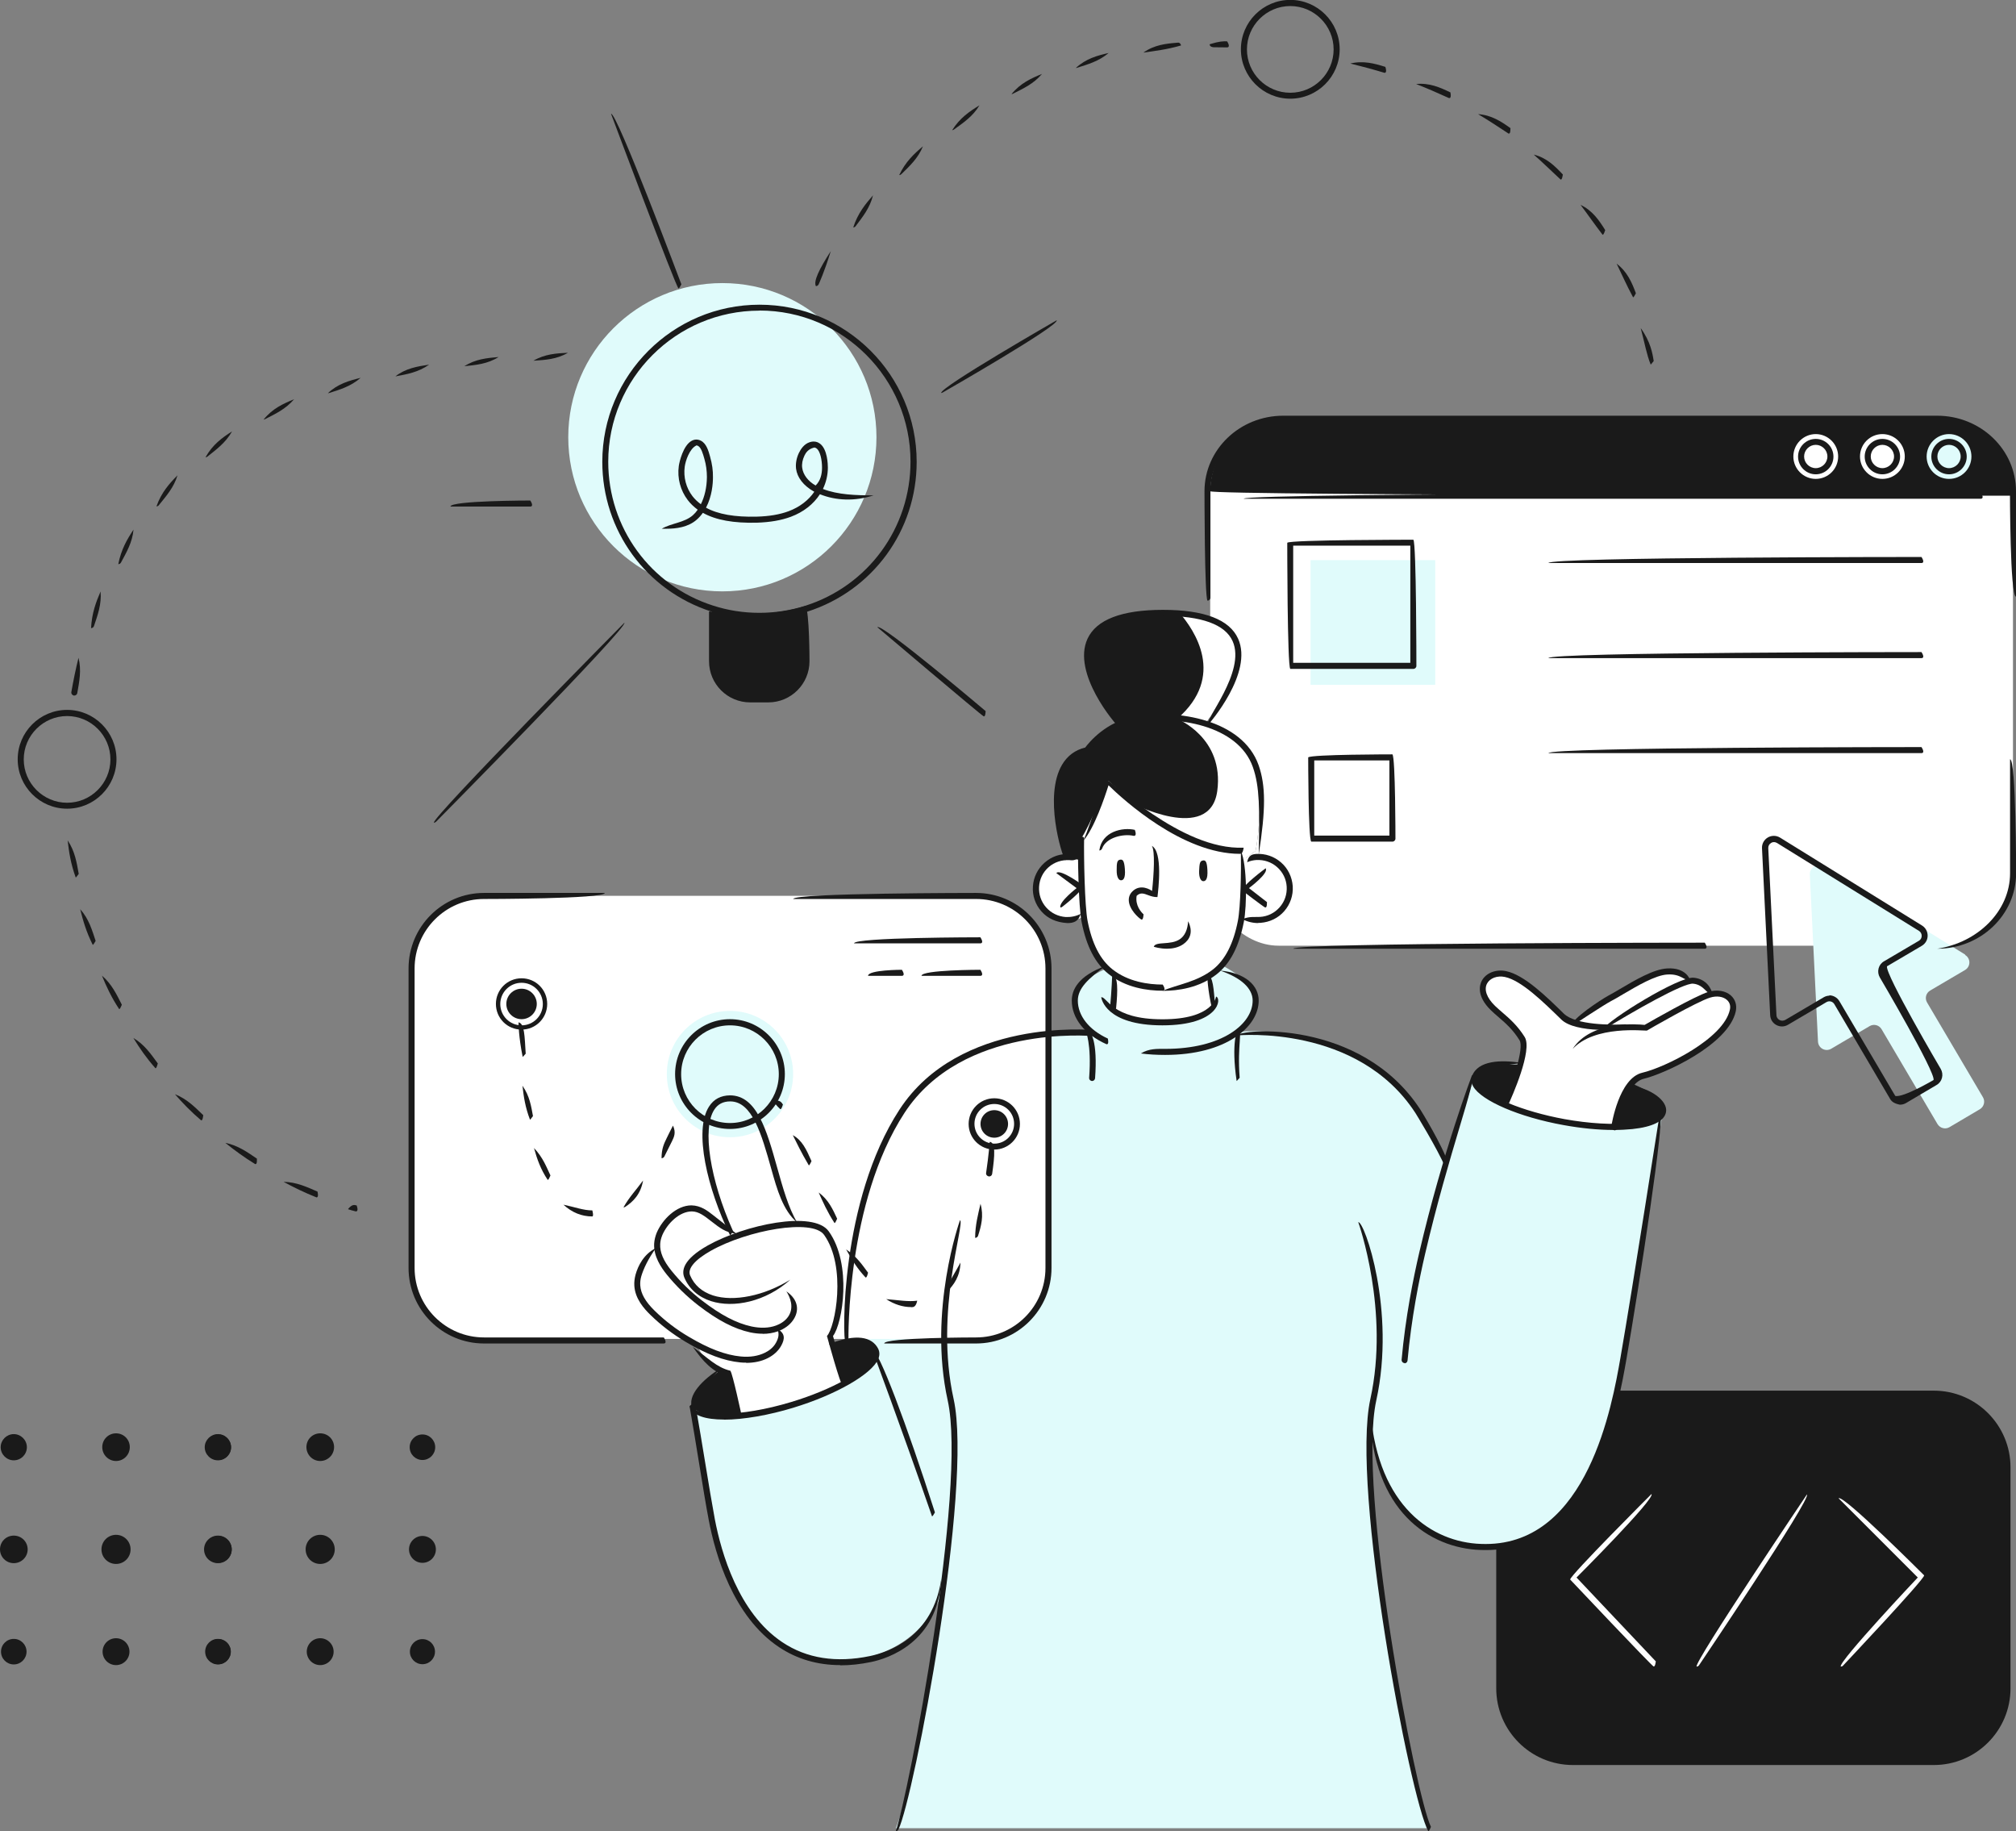 <?xml version="1.0" encoding="UTF-8"?> <svg xmlns="http://www.w3.org/2000/svg" id="uuid-4161d8b2-62f1-4948-a2c1-50add0f8c4c3" viewBox="0 0 180.01 163.47"><rect x="0" y="0" width="180.01" height="163.47" fill="#808080" stroke="none"/><defs><style>.uuid-9ed88c61-2225-4219-84a8-655c785562c5{fill:#fff;}.uuid-f77e473e-05a3-48ca-9de3-cdc19cfb7e68{fill:#1a1a1a;}.uuid-15c680d6-24e6-447e-bbd5-31f3b606a134{fill:#e0fbfb;}</style></defs><g id="uuid-27be9ed5-df12-4dd2-a768-adb58182476a"><rect class="uuid-9ed88c61-2225-4219-84a8-655c785562c5" x="108.06" y="37.38" width="71.68" height="47.04" rx="6.11" ry="6.11"></rect><path class="uuid-f77e473e-05a3-48ca-9de3-cdc19cfb7e68" d="M173.27,37.38h-58.74c-3.56,0-6.47,2.91-6.47,6.47,0,.4,71.68.4,71.68.4,0-3.96-2.91-6.87-6.47-6.87Z"></path><path class="uuid-f77e473e-05a3-48ca-9de3-cdc19cfb7e68" d="M140.45,124.14h32.22c3.78,0,6.85,3.07,6.85,6.85v19.72c0,3.78-3.07,6.85-6.85,6.85h-32.22c-3.78,0-6.85-3.07-6.85-6.85v-19.72c0-3.78,3.07-6.85,6.85-6.85Z"></path><path class="uuid-15c680d6-24e6-447e-bbd5-31f3b606a134" d="M131.55,96.46l-2.46,7.51s-2.28-7.61-8.69-10.08c-6.42-2.47-9.94-1.74-9.94-1.74,0,0,1.9-1.31,1.66-2.98-.25-1.67-3.01-2.99-3.01-2.99l-10.51.38s-2.46.92-2.62,2.76c-.15,1.84,1.31,2.84,1.31,2.84,0,0-5.64-.29-8.91,1.21-3.27,1.49-7.81,3.29-10.23,10.61-2.42,7.31-2.66,15.62-2.66,15.62l-11.01,2.8s-3.12,1.89-2.64,3.08l2.25,12.45s2.4,10.42,10.12,10.41c7.72,0,9.71-5.7,9.71-5.7,0,0-2.2,16.33-3.93,20.56h47.55s-3.51-13.47-4.58-24.32c0,0-1.07-8.39-.56-11.71,0,0,1.01,9.02,7.42,10.53,6.41,1.51,10.31-2.1,12.56-7.41s3.58-15.01,4.04-17.92c.46-2.9,2.08-13.35,2.08-13.35,0,0,.32-2.2-7.55-3.33-7.87-1.12-8.76-.94-9.39.76Z"></path><path class="uuid-9ed88c61-2225-4219-84a8-655c785562c5" d="M42.86,79.97h44.64c3.37,0,6.11,2.74,6.11,6.11v27.33c0,3.37-2.74,6.11-6.11,6.11h-44.64c-3.37,0-6.11-2.74-6.11-6.11v-27.33c0-3.37,2.74-6.11,6.11-6.11Z"></path><path class="uuid-15c680d6-24e6-447e-bbd5-31f3b606a134" d="M78.26,39.03c0,7.6-6.16,13.76-13.76,13.76s-13.76-6.16-13.76-13.76,6.16-13.76,13.76-13.76,13.76,6.16,13.76,13.76Z"></path><path class="uuid-f77e473e-05a3-48ca-9de3-cdc19cfb7e68" d="M95.06,76.32s-2.12-8.17,1.81-9.3c0,0,1.58-1.71,3.06-2.36,0,0-3.68-4.51-2.77-6.97.91-2.46,3.5-3.07,6.63-3.11,3.13-.03,6.58.92,6.78,3.34.2,2.42-2.94,6.67-2.94,6.67,0,0,4.59,1.18,4.8,5s-.32,6.36-.32,6.36l-1.06.78-15.23.92-.76-1.34Z"></path><path class="uuid-9ed88c61-2225-4219-84a8-655c785562c5" d="M110.86,81.82s4.21,1.29,4.29-2.68c0,0-.29-3.35-3.9-2.41l-.19-.79s-3.01.53-6.57-1.97c-3.56-2.5-5.53-4.27-5.53-4.27,0,0-1.72,4.15-2.43,5.16v1.94s-3.42-1.06-4.04,2.34c0,0,0,2.71,2.18,2.92,2.17.21,2.07-.4,2.07-.4,0,0,.5,4.18,2.84,5.39l-.23,3.07s1.65,1.51,4.78,1.14c3.13-.37,4.1-1.21,4.1-1.21l-.18-3s2.27-1.49,2.81-5.23Z"></path><path class="uuid-9ed88c61-2225-4219-84a8-655c785562c5" d="M134.43,98.52s1.8-4.07,1.61-4.99c-.19-.92-1.99-2.95-2.87-3.7-.89-.75-.9-2.25,0-2.75s2.31,0,3.67,1.19c1.36,1.18,3.05,3.01,3.66,2.98,0,0,4.68-3.53,6.67-4.04,1.99-.51,2.93-.62,3.43.2,0,0,1.66.09,2.04,1.26,0,0,1.41-.29,1.92.57.51.86-.19,2.52-1.84,3.67-1.65,1.15-4.17,2.62-6.01,3.1-1.84.48-2.57,4.6-2.57,4.6,0,0-6.17-.2-9.71-2.1Z"></path><path class="uuid-9ed88c61-2225-4219-84a8-655c785562c5" d="M75.29,123.56l-1.19-4.37s1.79-2.19.75-6.51c-1.04-4.32-3.91-3.42-3.91-3.42,0,0-1.76-4.29-2.27-6.56-.51-2.27-1.96-5.02-3.86-4.65-1.9.37-2.17,3.41-1.6,5.78s1.82,5.83,1.82,5.83c0,0-2.15-1.86-2.96-1.8-.81.06-2.46.73-2.9,1.75-.44,1.02-.59,2.04-.59,2.04,0,0-1.61.87-1.66,2.49-.05,1.62,1.08,3.34,5.35,5.94,0,0,.68,2.17,3.03,2.47l.63,3.83s2.79-.26,4.99-1.04c2.21-.79,4.34-1.78,4.34-1.78Z"></path><path class="uuid-15c680d6-24e6-447e-bbd5-31f3b606a134" d="M175.48,85.22l-12.68-7.85c-.54-.33-1.23.07-1.2.71l.73,14.9c.03.59.67.94,1.18.64l3.43-2.02c.37-.22.85-.1,1.07.28l4.99,8.46c.22.37.7.5,1.07.28l2.71-1.6c.37-.22.5-.7.28-1.07l-4.99-8.46c-.22-.37-.1-.85.28-1.07l3.11-1.83c.51-.3.52-1.03.01-1.34Z"></path><path class="uuid-f77e473e-05a3-48ca-9de3-cdc19cfb7e68" d="M63.58,54.33v5.41s.48,2.69,4,2.69,4.28-2.41,4.28-2.41l.17-5.69s-3.45,1.6-8.45,0Z"></path><circle class="uuid-15c680d6-24e6-447e-bbd5-31f3b606a134" cx="65.18" cy="95.88" r="5.64"></circle><path class="uuid-15c680d6-24e6-447e-bbd5-31f3b606a134" d="M176.03,40.75c0,1.11-.89,2-2,2s-2-.9-2-2,.9-2,2-2,2,.9,2,2Z"></path><path class="uuid-9ed88c61-2225-4219-84a8-655c785562c5" d="M170.08,40.75c0,1.11-.9,2-2,2s-2-.9-2-2,.89-2,2-2,2,.9,2,2Z"></path><path class="uuid-9ed88c61-2225-4219-84a8-655c785562c5" d="M164.13,40.75c0,1.11-.9,2-2,2s-2-.9-2-2,.9-2,2-2,2,.9,2,2Z"></path><path class="uuid-f77e473e-05a3-48ca-9de3-cdc19cfb7e68" d="M64.21,122.39l.97.22.93,3.84s-4.06.12-4.28-.98c-.23-1.1,2.38-3.08,2.38-3.08Z"></path><path class="uuid-f77e473e-05a3-48ca-9de3-cdc19cfb7e68" d="M74.34,119.9l.95,3.66s3.62-1.88,2.78-3.28c-.84-1.4-3.73-.38-3.73-.38Z"></path><path class="uuid-f77e473e-05a3-48ca-9de3-cdc19cfb7e68" d="M135.54,95.05s-.54,3.1-1.11,3.47c-.56.37-3.18-1.19-2.73-2.46.44-1.26,3.84-1.01,3.84-1.01Z"></path><path class="uuid-f77e473e-05a3-48ca-9de3-cdc19cfb7e68" d="M145.51,96.65s-1.35,2.78-1.23,3.91c0,0,3.97.02,4.21-1.53.19-1.23-2.98-2.38-2.98-2.38Z"></path><path class="uuid-f77e473e-05a3-48ca-9de3-cdc19cfb7e68" d="M48.86,89.62c0,1.26-1.02,2.29-2.29,2.29s-2.29-1.02-2.29-2.29,1.02-2.29,2.29-2.29,2.29,1.02,2.29,2.29Z"></path><circle class="uuid-f77e473e-05a3-48ca-9de3-cdc19cfb7e68" cx="88.78" cy="100.33" r="2.29"></circle><rect class="uuid-15c680d6-24e6-447e-bbd5-31f3b606a134" x="117.02" y="50" width="11.13" height="11.13"></rect><path class="uuid-9ed88c61-2225-4219-84a8-655c785562c5" d="M112.12,75.95s.53-2.54.32-6.36c-.21-3.83-4.8-5-4.8-5,0,0,3.14-4.25,2.94-6.67-.17-2.04-2.66-3.04-5.32-3.28,1.41,1.61,4.23,5.73-.15,9.53,0,0,4.22,1.67,3.58,6.44-.65,4.77-7.77,1.02-7.77,1.02,0,0,2.49,3.27,4.17,5.47l5.97-.36,1.06-.78Z"></path><path class="uuid-9ed88c61-2225-4219-84a8-655c785562c5" d="M147.66,148.77c-.2-.08-7.46-7.77-7.46-7.77,0-.38,7.26-7.63,7.26-7.63.38.38-6.69,7.45-6.69,7.45l7.08,7.49c-.06.43-.13.45-.2.45Z"></path><path class="uuid-f77e473e-05a3-48ca-9de3-cdc19cfb7e68" d="M134.38,98.9c.59-2.19,1.75-5.33,1.3-6.04-.59-.95-1.24-1.52-1.87-2.06-.24-.21-.48-.41-.69-.62-1.31-1.28-1-2.27-.81-2.63.37-.7,1.27-1.05,2.17-.86,1.63.34,3.59,2.26,5.16,3.8,1.05,1.02,4.29,1.02,5.46.95.15-.02.28.1.29.25-.43.3-4.72.56-5.98-.68-1.59-1.55-3.56-3.49-5.04-3.8-.67-.14-1.33.1-1.59.59-.29.54-.03,1.27.71,1.99.21.2.44.4.67.6.63.54,1.34,1.16,1.98,2.18.73,1.17-1.14,5.35-1.52,6.17-.05.1-.14.16-.25.16Z"></path><path class="uuid-f77e473e-05a3-48ca-9de3-cdc19cfb7e68" d="M144.14,100.89c-.19-.03-.29-.16-.27-.31.03-.18.68-4.33,2.77-4.82,2.02-.47,7.26-3.03,7.82-5.62.08-.35-.01-.65-.25-.87-.34-.31-.91-.4-1.5-.22-1.2.36-5.62,2.92-5.66,2.95-.22.03-4.65-.5-6.63,1.64,1.63-2.55,5.74-2.22,6.43-2.15.62-.36,4.52-2.59,5.7-2.95.77-.23,1.54-.1,2.02.34.38.35.53.85.42,1.39-.65,3.02-6.46,5.62-8.22,6.03-1.44.34-2.19,3.28-2.36,4.38-.02.13-.13.23-.27.23Z"></path><path class="uuid-f77e473e-05a3-48ca-9de3-cdc19cfb7e68" d="M143.02,91.97c.58-.94,6.95-4.86,8.23-4.69,1.14.12,1.58,1.01,1.65,1.46-.54.04-.71-.82-1.71-.93-.85-.1-5.37,2.48-8.03,4.12-.04.03-.09.04-.14.04Z"></path><path class="uuid-f77e473e-05a3-48ca-9de3-cdc19cfb7e68" d="M140.36,91.53c-.04-.57,2.6-2.3,3.23-2.64.3-.16.66-.37,1.05-.6,1.34-.79,3.01-1.78,4.23-1.84,1.68-.1,2.02.98,2.04,1.03-.53.11-.77-.56-2.01-.49-1.09.05-2.76,1.05-3.99,1.77-.4.24-.76.45-1.07.61-.61.32-3.31,2.1-3.34,2.12-.05.03-.1.04-.15.04Z"></path><path class="uuid-f77e473e-05a3-48ca-9de3-cdc19cfb7e68" d="M100.02,76.74c.22-.03.36.06.42.83.07.87-.16,1.02-.35,1.01-.19,0-.39-.27-.38-.89,0-.62.02-.91.31-.95Z"></path><path class="uuid-f77e473e-05a3-48ca-9de3-cdc19cfb7e68" d="M107.41,76.81c.22-.03.36.07.4.85.05.87-.18,1.01-.38,1-.19-.01-.38-.29-.36-.9.03-.62.05-.91.33-.94Z"></path><path class="uuid-f77e473e-05a3-48ca-9de3-cdc19cfb7e68" d="M95.3,82.4c-1.02-.06-1.77-.43-2.31-1.04s-.82-1.41-.76-2.23c.05-.82.42-1.57,1.04-2.12.62-.54,1.39-.83,2.23-.76.33.02.65.09.95.21-.45.4-.71.34-.98.32-.67-.03-1.33.18-1.84.63-.51.45-.81,1.07-.85,1.75-.04.68.18,1.33.63,1.84.45.51,1.07.81,1.75.86.46.02.92-.07,1.33-.28-.19.71-.68.82-1.17.82Z"></path><path class="uuid-f77e473e-05a3-48ca-9de3-cdc19cfb7e68" d="M94.68,81.01c-.16-.48,1.45-1.73,1.45-1.73l-1.81-1.34c.32-.43,2.42,1.12,2.42,1.12,0,.43-1.89,1.89-1.89,1.89-.05.04-.11.06-.16.06Z"></path><path class="uuid-f77e473e-05a3-48ca-9de3-cdc19cfb7e68" d="M112.35,82.4c-.49,0-.98-.12-1.42-.35.65-.27,1.11-.17,1.58-.2.68-.04,1.3-.35,1.75-.86.45-.51.67-1.16.63-1.84-.04-.68-.35-1.3-.86-1.75-.51-.45-1.16-.66-1.84-.63-.29.02-.57.08-.83.2.11-.63.45-.71.8-.74.82-.05,1.61.22,2.23.76.62.54.98,1.3,1.04,2.12.05.82-.22,1.61-.76,2.23-.54.62-1.3.98-2.12,1.04-.06,0-.13,0-.19,0Z"></path><path class="uuid-f77e473e-05a3-48ca-9de3-cdc19cfb7e68" d="M112.97,81.01c-.16-.06-2.06-1.52-2.06-1.52,0-.43,2.1-1.98,2.1-1.98.32.43-1.49,1.77-1.49,1.77l1.61,1.25c0,.45-.08.48-.16.48Z"></path><path class="uuid-f77e473e-05a3-48ca-9de3-cdc19cfb7e68" d="M132.66,138.37c-.29,0-.58-.01-.88-.03-4.63-.36-9.55-3.96-9.45-12.98.45,8.65,5.11,12.1,9.5,12.44.28.02.55.03.82.03,9.14,0,11.31-12.45,12.04-16.62,1.09-6.26,3.52-21.89,3.55-22.05.51.24-1.92,15.87-3.01,22.14-.75,4.29-2.97,17.07-12.55,17.07Z"></path><path class="uuid-f77e473e-05a3-48ca-9de3-cdc19cfb7e68" d="M125.42,121.68c-.17-.01-.28-.15-.27-.29.34-3.8,1.05-7.31,1.58-9.59,2.1-9,4.69-15.77,4.71-15.83.48.26-2.1,6.99-4.19,15.96-.53,2.26-1.23,5.75-1.57,9.52-.01.14-.13.25-.27.25Z"></path><path class="uuid-f77e473e-05a3-48ca-9de3-cdc19cfb7e68" d="M103.82,88.44c-1.35,0-3.29-.26-4.83-1.49-1.19-.94-1.98-2.46-2.41-4.64-.29-1.44-.35-5.98-.32-7.46.42-.26.54-.14.54,0-.03,1.59.05,6.01.31,7.35.4,2.05,1.13,3.46,2.21,4.32,1.42,1.13,3.23,1.37,4.5,1.37.27.42.15.54,0,.54Z"></path><path class="uuid-f77e473e-05a3-48ca-9de3-cdc19cfb7e68" d="M103.82,88.44c1.27-.54,3.07-.78,4.5-1.91,1.08-.86,1.81-2.28,2.21-4.32.25-1.28.3-4.45.27-6.26.56,1.26.55,4.89.26,6.37-.43,2.18-1.22,3.7-2.41,4.64-1.55,1.23-3.48,1.49-4.83,1.49Z"></path><path class="uuid-f77e473e-05a3-48ca-9de3-cdc19cfb7e68" d="M110.71,76.22c-5.12,0-10.39-4.81-11.73-6.12-.34,1.08-1.28,3.85-2.24,4.94.7-1.6,1.85-5.49,1.86-5.53.51-.05,6.81,6.41,12.45,6.16-.09.54-.22.55-.34.55Z"></path><path class="uuid-f77e473e-05a3-48ca-9de3-cdc19cfb7e68" d="M99.39,90.22c-.17-.02-.28-.15-.27-.3.14-1.5.19-2.87.19-2.88.54.03.5,1.41.35,2.93-.01.14-.13.24-.27.24Z"></path><path class="uuid-f77e473e-05a3-48ca-9de3-cdc19cfb7e68" d="M108.23,90.09c-.4-1.71-.44-3.01-.44-3.03.54,0,.58,1.28.71,2.73-.25.29-.26.29-.27.29Z"></path><path class="uuid-f77e473e-05a3-48ca-9de3-cdc19cfb7e68" d="M95.12,76.78c-.33-.42-1.93-5.73-.29-8.51.47-.8,1.17-1.32,2.07-1.54.33-.44,1.85-2.33,4.46-2.78,3.71-.66,9.58.27,11.02,4.35.64,1.83.65,3.92.01,7.99.09-4.05.09-6.08-.52-7.81-1.33-3.79-6.89-4.62-10.42-4-2.67.47-4.15,2.62-4.17,2.64-.98.29-1.57.71-1.99,1.42-1.52,2.58.07,7.83.08,7.89-.2.34-.23.35-.26.35Z"></path><path class="uuid-f77e473e-05a3-48ca-9de3-cdc19cfb7e68" d="M79.98,163.47c1.12-3.15,6.38-30.59,4.64-38.46-1.77-8.02,1.07-16.01,1.1-16.09.48.26-2.31,8.11-.57,15.97,1.75,7.94-3.56,35.64-4.93,38.43-.05.09-.14.15-.24.15Z"></path><path class="uuid-f77e473e-05a3-48ca-9de3-cdc19cfb7e68" d="M127.53,163.47c-1.61-2.93-6.92-30.63-5.17-38.58,1.73-7.87-1.05-15.71-1.08-15.79.54-.1,3.37,7.88,1.61,15.91-1.73,7.87,3.52,35.31,4.88,38.07-.16.38-.2.39-.24.39Z"></path><path class="uuid-f77e473e-05a3-48ca-9de3-cdc19cfb7e68" d="M144.09,100.87c-1.37,0-2.91-.15-4.5-.44-3.93-.71-7.31-2.16-8.05-3.45-.22-.39-.18-.7-.11-.9.53-1.46,2.65-1.46,4.33-1.22-1.29.35-3.39.23-3.82,1.4-.05.13-.02.28.07.45.65,1.14,3.96,2.51,7.68,3.19,2.22.4,4.35.52,6,.35,1.5-.16,2.45-.57,2.54-1.08.09-.48-.79-1.41-2.63-2.25,1.76.21,3.34,1.33,3.16,2.35-.14.8-1.19,1.33-3.01,1.52-.51.05-1.06.08-1.65.08Z"></path><path class="uuid-f77e473e-05a3-48ca-9de3-cdc19cfb7e68" d="M75.03,148.64c-2.04,0-3.88-.54-5.48-1.61-4.09-2.73-5.68-8.26-6.26-11.31-.25-1.29-.54-3.09-.85-4.99-.27-1.68-.57-3.48-.87-5.21.37-.35.5-.24.53-.09.31,1.73.6,3.53.88,5.22.31,1.9.61,3.7.85,4.98.57,2.97,2.1,8.35,6.03,10.97,2.17,1.45,4.81,1.86,7.83,1.23,1.67-.35,5.63-1.72,6.36-6.91-.27,5.75-4.86,7.15-6.25,7.44-.96.2-1.88.3-2.76.3Z"></path><path class="uuid-f77e473e-05a3-48ca-9de3-cdc19cfb7e68" d="M83.22,135.36c-2.77-7.99-5.31-14.78-5.33-14.85.53-.12,3.08,6.68,5.59,14.5-.2.35-.23.35-.26.35Z"></path><path class="uuid-f77e473e-05a3-48ca-9de3-cdc19cfb7e68" d="M64.63,126.72c-1.62,0-2.8-.35-3.05-1.17.82.86,4.42,1.01,9.08-.4,3.62-1.09,6.74-2.83,7.26-4.04.08-.18.08-.33.02-.45-.53-1.06-2.24-.85-3.57-.5-.14.05-.29-.05-.33-.19,2.41-.93,3.82-.66,4.38.44.09.19.17.5,0,.91-.59,1.36-3.78,3.19-7.6,4.35-2.13.65-4.42,1.06-6.18,1.06Z"></path><path class="uuid-f77e473e-05a3-48ca-9de3-cdc19cfb7e68" d="M61.83,125.74c-.54-1.14.95-2.64,2.5-3.58-1.35,1.44-2.39,2.73-2.24,3.23-.21.34-.23.35-.26.35Z"></path><path class="uuid-f77e473e-05a3-48ca-9de3-cdc19cfb7e68" d="M98.16,75.91c.23-1.69,2.07-2.08,3.17-1.83.17.47.03.56-.12.53-.9-.2-2.44.14-2.8,1.13-.04.11-.14.18-.25.18Z"></path><path class="uuid-f77e473e-05a3-48ca-9de3-cdc19cfb7e68" d="M104.2,84.69c-.63,0-1.14-.16-1.18-.18.18-.51,1.49-.1,2.33-.67.44-.3.69-.84.74-1.6.48.97.15,1.64-.44,2.05-.45.31-.99.4-1.45.4Z"></path><path class="uuid-f77e473e-05a3-48ca-9de3-cdc19cfb7e68" d="M101.92,82.09c-.27-.15-1.11-.92-1.13-1.72-.01-.3.1-.57.31-.78.24-.25.53-.37.85-.37.35,0,.68.15.92.31.16-1.49.28-3.57-.02-4.02.99.53.58,3.9.5,4.57-.59.02-1.01-.32-1.39-.32-.17,0-.33.07-.47.21-.14.87.41,1.46.62,1.65-.03.44-.11.47-.18.47Z"></path><path class="uuid-f77e473e-05a3-48ca-9de3-cdc19cfb7e68" d="M98.03,68.67c-.22-.11-1.09-1.34-1.09-1.34.44-.31,1.31.91,1.31.91-.11.41-.17.43-.22.43Z"></path><path class="uuid-f77e473e-05a3-48ca-9de3-cdc19cfb7e68" d="M19.46,130.36c.65,0,1.17-.53,1.17-1.17s-.53-1.17-1.17-1.17-1.18.53-1.18,1.17.53,1.17,1.18,1.17Z"></path><path class="uuid-f77e473e-05a3-48ca-9de3-cdc19cfb7e68" d="M28.59,130.42c.68,0,1.24-.55,1.24-1.24s-.55-1.23-1.24-1.23-1.23.55-1.23,1.23.55,1.24,1.23,1.24Z"></path><path class="uuid-f77e473e-05a3-48ca-9de3-cdc19cfb7e68" d="M37.72,130.33c.63,0,1.14-.51,1.14-1.14s-.51-1.14-1.14-1.14-1.14.51-1.14,1.14.51,1.14,1.14,1.14Z"></path><path class="uuid-f77e473e-05a3-48ca-9de3-cdc19cfb7e68" d="M19.46,139.54c.68,0,1.23-.55,1.23-1.23s-.55-1.23-1.23-1.23-1.24.55-1.24,1.23.55,1.23,1.24,1.23Z"></path><path class="uuid-f77e473e-05a3-48ca-9de3-cdc19cfb7e68" d="M28.59,139.61c.72,0,1.3-.58,1.3-1.3s-.58-1.3-1.3-1.3-1.3.58-1.3,1.3.58,1.3,1.3,1.3Z"></path><path class="uuid-f77e473e-05a3-48ca-9de3-cdc19cfb7e68" d="M37.72,139.51c.67,0,1.2-.54,1.2-1.2s-.54-1.2-1.2-1.2-1.2.54-1.2,1.2.54,1.2,1.2,1.2Z"></path><path class="uuid-f77e473e-05a3-48ca-9de3-cdc19cfb7e68" d="M19.46,148.58c.63,0,1.14-.51,1.14-1.14s-.51-1.14-1.14-1.14-1.14.51-1.14,1.14.51,1.14,1.14,1.14Z"></path><path class="uuid-f77e473e-05a3-48ca-9de3-cdc19cfb7e68" d="M28.59,148.64c.67,0,1.2-.54,1.2-1.2s-.54-1.2-1.2-1.2-1.2.54-1.2,1.2.54,1.2,1.2,1.2Z"></path><path class="uuid-f77e473e-05a3-48ca-9de3-cdc19cfb7e68" d="M37.72,148.56c.62,0,1.12-.5,1.12-1.12s-.5-1.12-1.12-1.12-1.12.5-1.12,1.12.5,1.12,1.12,1.12Z"></path><path class="uuid-f77e473e-05a3-48ca-9de3-cdc19cfb7e68" d="M1.23,130.36c.65,0,1.17-.53,1.17-1.17s-.53-1.17-1.17-1.17-1.17.53-1.17,1.17.53,1.17,1.17,1.17Z"></path><path class="uuid-f77e473e-05a3-48ca-9de3-cdc19cfb7e68" d="M10.36,130.42c.68,0,1.23-.55,1.23-1.24s-.55-1.23-1.23-1.23-1.23.55-1.23,1.23.55,1.24,1.23,1.24Z"></path><path class="uuid-f77e473e-05a3-48ca-9de3-cdc19cfb7e68" d="M19.49,130.33c.63,0,1.14-.51,1.14-1.14s-.51-1.14-1.14-1.14-1.14.51-1.14,1.14.51,1.14,1.14,1.14Z"></path><path class="uuid-f77e473e-05a3-48ca-9de3-cdc19cfb7e68" d="M1.23,139.54c.68,0,1.24-.55,1.24-1.23s-.55-1.23-1.24-1.23-1.23.55-1.23,1.23.55,1.23,1.23,1.23Z"></path><path class="uuid-f77e473e-05a3-48ca-9de3-cdc19cfb7e68" d="M10.36,139.61c.72,0,1.3-.58,1.3-1.3s-.58-1.3-1.3-1.3-1.3.58-1.3,1.3.58,1.3,1.3,1.3Z"></path><circle class="uuid-f77e473e-05a3-48ca-9de3-cdc19cfb7e68" cx="19.49" cy="138.31" r="1.2"></circle><path class="uuid-f77e473e-05a3-48ca-9de3-cdc19cfb7e68" d="M1.23,148.58c.63,0,1.14-.51,1.14-1.14s-.51-1.14-1.14-1.14-1.14.51-1.14,1.14.51,1.14,1.14,1.14Z"></path><circle class="uuid-f77e473e-05a3-48ca-9de3-cdc19cfb7e68" cx="10.36" cy="147.44" r="1.2"></circle><path class="uuid-f77e473e-05a3-48ca-9de3-cdc19cfb7e68" d="M19.49,148.56c.62,0,1.12-.5,1.12-1.12s-.5-1.12-1.12-1.12-1.12.5-1.12,1.12.5,1.12,1.12,1.12Z"></path><path class="uuid-f77e473e-05a3-48ca-9de3-cdc19cfb7e68" d="M68.61,62.7h-1.63c-2.03,0-3.67-1.65-3.67-3.67v-4.45c3.01.35,5.95.36,8.61-.49.36.49.36,4.94.36,4.94,0,2.02-1.65,3.67-3.67,3.67ZM63.85,54.69v4.33c0,1.73,1.41,3.13,3.13,3.13h1.63c1.73,0,3.13-1.4,3.13-3.13v-4.33c-2.56.75-5.35.74-7.89,0Z"></path><path class="uuid-f77e473e-05a3-48ca-9de3-cdc19cfb7e68" d="M67.81,55.26c-1.47,0-2.92-.23-4.3-.67-5.82-1.87-9.73-7.24-9.73-13.36,0-7.74,6.3-14.03,14.04-14.03s14.03,6.29,14.03,14.03c0,6.13-3.92,11.5-9.76,13.37-1.38.44-2.81.67-4.27.67ZM67.81,27.73c-7.44,0-13.5,6.05-13.5,13.49,0,5.88,3.76,11.05,9.36,12.84,2.65.86,5.59.86,8.25.01,5.61-1.79,9.38-6.96,9.38-12.86,0-7.44-6.05-13.49-13.49-13.49Z"></path><path class="uuid-f77e473e-05a3-48ca-9de3-cdc19cfb7e68" d="M59.52,47.2c-.15,0-.3,0-.43,0,.84-.5,2-.53,2.77-1.2.16-.14.31-.31.44-.5-.34-.25-.64-.53-.89-.86-.65-.85-.95-1.95-.8-3.04.05-.37.39-1.84,1.15-2.25.26-.14.53-.15.8-.02.52.24.71.95.84,1.42.19.67.27,1.26.26,1.86,0,.55-.08,1.69-.62,2.71,1.07.59,2.58.85,4.53.8,1.12-.03,2.06-.19,2.86-.49.98-.37,1.77-.98,2.28-1.73-.99-.55-1.53-1.29-1.63-2.06-.05-.45.03-.93.25-1.4.17-.35.47-.81.98-.97.43-.13.72,0,.9.13.68.5.71,1.87.71,2.14,0,.68-.16,1.32-.44,1.91,1.34.52,2.96.57,4.52.57-1.64.54-3.35.48-4.79-.1-.57.88-1.46,1.59-2.59,2.01-.86.32-1.85.49-3.04.53-2.07.05-3.66-.23-4.82-.88-.16.22-.34.43-.55.61-.77.68-1.84.81-2.69.81ZM62.17,39.77c-.6.29-.96,1.36-1.03,1.89-.13.94.13,1.9.69,2.63.21.27.46.51.75.72.34-.67.53-1.51.54-2.42,0-.55-.07-1.09-.22-1.61-.13-.46-.29-1.04-.58-1.18-.05-.03-.11-.04-.16-.04ZM72.67,39.96c-.51.13-.72.46-.84.71-.18.38-.25.76-.2,1.1.08.6.52,1.19,1.2,1.57.43-.43.57-1,.57-1.6,0-.67-.16-1.47-.49-1.71-.05-.04-.12-.08-.23-.08Z"></path><path class="uuid-f77e473e-05a3-48ca-9de3-cdc19cfb7e68" d="M172.98,84.69c3.58-.54,6.5-3.32,6.5-6.74v-10.17c.54,0,.54,10.17.54,10.17,0,3.72-3.16,6.74-7.04,6.74Z"></path><path class="uuid-f77e473e-05a3-48ca-9de3-cdc19cfb7e68" d="M107.82,53.62c-.27-.27-.27-9.77-.27-9.77,0-3.72,3.15-6.74,7.03-6.74h58.39c3.88,0,7.04,3.02,7.04,6.74v9.41c-.54,0-.54-9.41-.54-9.41,0-3.42-2.91-6.2-6.5-6.2h-58.39c-3.58,0-6.5,2.78-6.5,6.2v9.5c0,.15-.12.27-.27.27Z"></path><path class="uuid-f77e473e-05a3-48ca-9de3-cdc19cfb7e68" d="M152.22,84.69h-36.74c0-.54,36.74-.54,36.74-.54.27.42.15.54,0,.54Z"></path><path class="uuid-f77e473e-05a3-48ca-9de3-cdc19cfb7e68" d="M87.15,119.93h-8.2c0-.54,8.2-.54,8.2-.54,3.42,0,6.2-2.78,6.2-6.2v-26.74c0-3.42-2.78-6.2-6.2-6.2h-16.32c0-.54,16.32-.54,16.32-.54,3.72,0,6.74,3.02,6.74,6.74v26.74c0,3.72-3.02,6.74-6.74,6.74Z"></path><path class="uuid-f77e473e-05a3-48ca-9de3-cdc19cfb7e68" d="M59.27,119.93h-16.05c-3.72,0-6.74-3.02-6.74-6.74v-26.74c0-3.72,3.02-6.74,6.74-6.74h10.78c0,.54-10.78.54-10.78.54-3.42,0-6.2,2.78-6.2,6.2v26.74c0,3.42,2.78,6.2,6.2,6.2h16.05c.27.42.15.54,0,.54Z"></path><path class="uuid-f77e473e-05a3-48ca-9de3-cdc19cfb7e68" d="M65.18,110.25c-2.01-4.1-3.26-9.32-1.87-11.47.42-.66,1.05-.99,1.87-1,2.4,0,3.28,3.12,4.21,6.43.5,1.79,1.02,3.64,1.79,4.92-1.27-1.07-1.8-2.96-2.31-4.78-.87-3.1-1.7-6.03-3.67-6.03-.64,0-1.11.25-1.43.75-1.08,1.68-.38,6.22,1.67,10.8-.17.37-.21.38-.25.38Z"></path><path class="uuid-f77e473e-05a3-48ca-9de3-cdc19cfb7e68" d="M75.29,123.83c-.26-.2-1.45-4.57-1.45-4.57.74-.77,1.78-6.18-.26-9.03-1.05-1.47-6.84-.42-10.12,1.43-1.42.8-2.09,1.6-1.84,2.19.37.87,1.06,1.47,2.04,1.79,1.85.59,4.57.04,6.91-1.41-2.19,1.98-5.08,2.56-7.08,1.92-1.12-.36-1.95-1.08-2.38-2.09-.27-.63-.12-1.63,2.07-2.87,3.3-1.86,9.47-3.17,10.82-1.27,2.1,2.93,1.24,8.23.38,9.34l1.15,4.23c-.21.34-.24.34-.26.34Z"></path><path class="uuid-f77e473e-05a3-48ca-9de3-cdc19cfb7e68" d="M68.11,119.06c-.36,0-.73-.04-1.12-.12-1.43-.31-2.89-1.07-4.62-2.4-1.05-.81-2-1.74-2.83-2.76-.51-.64-1.19-1.62-1.13-2.76.02-.33.1-.66.23-.98.51-1.19,1.76-2.44,3.1-2.44.85.02,1.42.47,1.97.9.89.69,1.41,1.11,2.04,1.63-.96-.1-1.48-.52-2.19-1.07-.68-.53-1.16-.91-1.78-.92-1.11,0-2.19,1.07-2.64,2.11-.11.27-.18.54-.19.8-.04.73.28,1.49,1.01,2.39.8.99,1.72,1.89,2.74,2.67,1.66,1.28,3.06,2.01,4.4,2.3.8.17,1.55.15,2.18-.08.33-.12.78-.35,1.08-.77.6-.84.17-1.79-.14-2.28,1.11.76,1.16,1.78.58,2.59-.3.43-.77.76-1.33.97-.42.15-.88.23-1.36.23Z"></path><path class="uuid-f77e473e-05a3-48ca-9de3-cdc19cfb7e68" d="M66.62,121.64c-.17,0-.35,0-.52-.02-1.45-.14-3-.72-4.87-1.83-1.14-.68-2.2-1.48-3.14-2.4-.59-.57-1.38-1.46-1.45-2.61-.02-.33.02-.66.11-1,.22-.78.73-1.83,1.82-2.37-.68.94-1.11,1.84-1.31,2.52-.08.28-.11.56-.09.82.05.73.46,1.45,1.29,2.26.91.89,1.93,1.67,3.04,2.32,1.8,1.07,3.28,1.63,4.65,1.76.81.08,1.56-.04,2.16-.34.31-.15.73-.43.98-.89.25-.46.29-.79.13-1.23.71.4.66.9.34,1.49-.25.46-.67.85-1.21,1.12-.55.28-1.21.42-1.93.42Z"></path><path class="uuid-f77e473e-05a3-48ca-9de3-cdc19cfb7e68" d="M65.95,126.65c-.26-.21-1.03-3.81-1.03-3.81-1.29-.37-2.13-1.28-3.06-2.61,1.33.98,2.13,1.84,3.35,2.13.2.21,1,3.96,1,3.96-.23.32-.25.33-.26.33Z"></path><path class="uuid-f77e473e-05a3-48ca-9de3-cdc19cfb7e68" d="M75.49,119.9c-.27-.39-.48-12.7,4.82-20.84,5.34-8.21,17.19-7.12,17.3-7.11.23.44.09.56-.05.54-.12-.01-11.64-1.06-16.8,6.86-5.21,8-5,20.15-5,20.27-.27.28-.27.28-.27.28Z"></path><path class="uuid-f77e473e-05a3-48ca-9de3-cdc19cfb7e68" d="M129.08,104.25c-.8-1.83-2.68-4.87-2.7-4.9-5.16-7.93-15.79-6.93-15.9-6.92.06-.55,11.01-1.58,16.35,6.63.08.13,1.94,3.13,2.5,4.83-.2.35-.23.35-.26.35Z"></path><path class="uuid-9ed88c61-2225-4219-84a8-655c785562c5" d="M46.57,91.53c-1.05,0-1.9-.85-1.9-1.9s.85-1.9,1.9-1.9,1.9.85,1.9,1.9-.85,1.9-1.9,1.9ZM46.57,88.26c-.75,0-1.36.61-1.36,1.36s.61,1.36,1.36,1.36,1.36-.61,1.36-1.36-.61-1.36-1.36-1.36Z"></path><path class="uuid-9ed88c61-2225-4219-84a8-655c785562c5" d="M88.78,102.09c-.97,0-1.77-.79-1.77-1.77s.79-1.77,1.77-1.77,1.77.79,1.77,1.77-.79,1.77-1.77,1.77ZM88.78,99.1c-.68,0-1.23.55-1.23,1.23s.55,1.23,1.23,1.23,1.23-.55,1.23-1.23-.55-1.23-1.23-1.23Z"></path><path class="uuid-f77e473e-05a3-48ca-9de3-cdc19cfb7e68" d="M52.89,108.59c-.95,0-1.82-.35-2.58-1.05,1.02.21,1.77.51,2.58.51.14.54,0,.54,0,.54ZM55.67,107.78c.52-.93,1.14-1.56,1.75-2.4-.21,1.22-.88,1.89-1.6,2.36-.05.03-.1.04-.15.04ZM48.9,105.32c-.61-.92-.94-1.82-1.22-2.84.8.84,1.12,1.71,1.47,2.45-.16.38-.2.39-.24.39ZM59.07,103.39c0-.84.22-1.3.44-1.75.19-.39.38-.78.58-1.16.29.62.1,1.01-.09,1.4-.22.45-.45.91-.68,1.36-.05.09-.14.15-.24.15ZM47.32,99.94c-.42-1.09-.56-2.04-.67-3.02.65.92.78,1.85.94,2.71-.23.32-.25.32-.26.32ZM46.67,94.35c-.37-1.85-.37-2.97-.37-3.09.54.12.54,1.22.64,2.8-.26.29-.26.29-.27.29Z"></path><path class="uuid-f77e473e-05a3-48ca-9de3-cdc19cfb7e68" d="M81.36,116.68c-.76,0-1.51-.24-2.23-.71,1.11.09,1.97.25,2.77.14-.12.56-.33.58-.53.58ZM84.37,115.38c.38-1.01.91-1.76,1.39-2.67-.03,1.21-.59,2-1.2,2.59-.05.05-.12.08-.19.08ZM77.29,114.04c-.72-.77-1.22-1.56-1.74-2.51.99.67,1.47,1.43,1.96,2.08-.1.41-.16.43-.22.43ZM87.07,110.5c.01-1.17.26-2.08.48-3.04.31,1.1.05,2.02-.22,2.86-.04.11-.14.18-.26.18ZM74.51,109.17c-.64-.99-1.03-1.86-1.41-2.72.87.64,1.26,1.5,1.65,2.34-.17.38-.2.39-.24.39ZM88.32,105.02c-.19-.03-.29-.16-.27-.31.24-1.62.32-2.77.32-2.78.54.05.46,1.22.22,2.86-.02.13-.13.23-.27.23ZM72.22,104.03c-.72-1.22-1.08-2.01-1.43-2.7.83.46,1.2,1.25,1.67,2.32-.17.37-.21.38-.25.38ZM69.68,99.02c-.37-.34-.5-.55-.64-.75.58-.11.73.11.87.33-.13.4-.18.41-.23.41Z"></path><path class="uuid-9ed88c61-2225-4219-84a8-655c785562c5" d="M151.49,148.77c-.22-.42,9.85-15.36,9.85-15.36.45.3-9.63,15.24-9.63,15.24-.05.08-.14.12-.22.12Z"></path><path class="uuid-9ed88c61-2225-4219-84a8-655c785562c5" d="M164.36,148.77c-.2-.45,6.88-7.95,6.88-7.95l-7.07-7.07c.38-.38,7.64,6.88,7.64,6.88,0,.38-7.25,8.06-7.25,8.06-.05.06-.12.08-.2.08Z"></path><path class="uuid-f77e473e-05a3-48ca-9de3-cdc19cfb7e68" d="M176.87,44.52h-65.81c0-.54,65.81-.54,65.81-.54.27.42.15.54,0,.54Z"></path><path class="uuid-f77e473e-05a3-48ca-9de3-cdc19cfb7e68" d="M174.03,42.34c-.87,0-1.58-.71-1.58-1.58s.71-1.58,1.58-1.58,1.58.71,1.58,1.58-.71,1.58-1.58,1.58ZM174.03,39.71c-.57,0-1.04.47-1.04,1.04s.47,1.04,1.04,1.04,1.04-.47,1.04-1.04-.47-1.04-1.04-1.04Z"></path><path class="uuid-f77e473e-05a3-48ca-9de3-cdc19cfb7e68" d="M168.08,42.34c-.87,0-1.58-.71-1.58-1.58s.71-1.58,1.58-1.58,1.58.71,1.58,1.58-.71,1.58-1.58,1.58ZM168.08,39.71c-.57,0-1.04.47-1.04,1.04s.47,1.04,1.04,1.04,1.04-.47,1.04-1.04-.47-1.04-1.04-1.04Z"></path><path class="uuid-f77e473e-05a3-48ca-9de3-cdc19cfb7e68" d="M162.13,42.34c-.87,0-1.58-.71-1.58-1.58s.71-1.58,1.58-1.58,1.58.71,1.58,1.58-.71,1.58-1.58,1.58ZM162.13,39.71c-.57,0-1.04.47-1.04,1.04s.47,1.04,1.04,1.04,1.04-.47,1.04-1.04-.47-1.04-1.04-1.04Z"></path><path class="uuid-f77e473e-05a3-48ca-9de3-cdc19cfb7e68" d="M99.93,64.93c-.37-.29-4.23-4.83-2.83-7.9.79-1.72,3.06-2.59,6.74-2.59s5.94.86,6.71,2.57c1.38,3.05-2.55,7.56-2.72,7.75-.37-.4,3.46-4.8,2.23-7.53-.67-1.49-2.77-2.25-6.22-2.25s-5.56.77-6.25,2.27c-1.26,2.75,2.5,7.18,2.54,7.23-.08.42-.14.45-.2.45Z"></path><path class="uuid-f77e473e-05a3-48ca-9de3-cdc19cfb7e68" d="M169.68,98.62c-.54-.1-.77-.28-.91-.52l-4.98-8.46c-.15-.25-.46-.33-.71-.18l-3.43,2.02c-.32.19-.71.2-1.04.02-.33-.18-.53-.5-.55-.88l-.73-14.9c-.02-.39.18-.76.52-.96.34-.2.76-.19,1.09.01l12.68,7.85c.32.2.5.54.5.91,0,.37-.2.71-.52.9l-3.11,1.83c-.18.7,4.8,9.16,4.8,9.16.14.24.18.53.11.8-.07.27-.24.5-.49.64l-2.71,1.6c-.16.1-.35.15-.53.15ZM163.33,88.85c.36,0,.71.19.91.52l4.99,8.46c.7.18,3.42-1.42,3.42-1.42.18-.7-4.8-9.16-4.8-9.16-.14-.24-.18-.53-.11-.8.07-.27.24-.5.49-.64l3.11-1.83c.16-.09.25-.26.25-.44,0-.18-.09-.35-.24-.44l-12.68-7.85c-.17-.1-.37-.11-.53,0-.17.1-.26.27-.25.47l.73,14.9c0,.18.11.34.27.43.16.09.35.08.51,0l3.43-2.02c.17-.1.35-.15.53-.15Z"></path><path class="uuid-f77e473e-05a3-48ca-9de3-cdc19cfb7e68" d="M126.2,59.71h-10.99c-.27-.27-.27-11.26-.27-11.26.27-.27,11.26-.27,11.26-.27.27.27.27,11.26.27,11.26,0,.15-.12.27-.27.27ZM115.47,59.17h10.46v-10.46h-10.46v10.46Z"></path><path class="uuid-f77e473e-05a3-48ca-9de3-cdc19cfb7e68" d="M124.33,75.13h-7.25c-.27-.27-.27-7.52-.27-7.52.27-.27,7.52-.27,7.52-.27.27.27.27,7.52.27,7.52,0,.15-.12.27-.27.27ZM117.35,74.59h6.71v-6.71h-6.71v6.71Z"></path><path class="uuid-f77e473e-05a3-48ca-9de3-cdc19cfb7e68" d="M171.57,50.26h-33.31c0-.54,33.31-.54,33.31-.54.27.42.15.54,0,.54Z"></path><path class="uuid-f77e473e-05a3-48ca-9de3-cdc19cfb7e68" d="M171.57,58.75h-33.31c0-.54,33.31-.54,33.31-.54.27.42.15.54,0,.54Z"></path><path class="uuid-f77e473e-05a3-48ca-9de3-cdc19cfb7e68" d="M171.57,67.23h-33.31c0-.54,33.31-.54,33.31-.54.27.42.15.54,0,.54Z"></path><path class="uuid-f77e473e-05a3-48ca-9de3-cdc19cfb7e68" d="M65.18,100.78c-2.7,0-4.9-2.2-4.9-4.9s2.2-4.9,4.9-4.9,4.9,2.2,4.9,4.9-2.2,4.9-4.9,4.9ZM65.18,91.53c-2.4,0-4.36,1.95-4.36,4.36s1.96,4.36,4.36,4.36,4.36-1.96,4.36-4.36-1.95-4.36-4.36-4.36Z"></path><path class="uuid-f77e473e-05a3-48ca-9de3-cdc19cfb7e68" d="M103.79,91.53c-5.08,0-5.45-2.41-5.46-2.51.54-.05.9,1.97,5.46,1.97s4.79-2.01,4.79-2.03c.53.14.31,2.57-4.79,2.57Z"></path><path class="uuid-f77e473e-05a3-48ca-9de3-cdc19cfb7e68" d="M98.81,93.22c-1.99-.89-3.11-2.33-3.11-3.9,0-.92.53-2.2,3.04-3.1-1.6,1.15-2.5,2.02-2.5,3.1,0,1.35,1,2.62,2.68,3.39.09.46-.01.51-.11.51Z"></path><path class="uuid-f77e473e-05a3-48ca-9de3-cdc19cfb7e68" d="M104.05,94.17c-.77,0-1.5-.04-2.18-.13.73-.45,1.44-.41,2.18-.41,5.07,0,7.8-2.22,7.8-4.31,0-1.09-1.03-2.04-2.91-2.68,2.29.21,3.45,1.35,3.45,2.68,0,2.35-2.92,4.85-8.34,4.85Z"></path><path class="uuid-f77e473e-05a3-48ca-9de3-cdc19cfb7e68" d="M97.52,96.5c-.17-.01-.28-.14-.27-.29.23-3.03-.31-4.2-.32-4.22.51-.18,1.09,1.05.85,4.26-.01.14-.13.25-.27.25Z"></path><path class="uuid-f77e473e-05a3-48ca-9de3-cdc19cfb7e68" d="M110.42,96.5c-.51-3.45.08-4.66.1-4.71.48.25-.06,1.4.17,4.42-.26.29-.26.29-.27.29Z"></path><path class="uuid-f77e473e-05a3-48ca-9de3-cdc19cfb7e68" d="M60.58,25.74c-.25-.17-6.02-15.58-6.02-15.58.5-.19,6.28,15.22,6.28,15.22-.19.36-.22.36-.25.36Z"></path><path class="uuid-f77e473e-05a3-48ca-9de3-cdc19cfb7e68" d="M38.74,73.44c-.19-.46,17.01-17.85,17.01-17.85.38.38-16.82,17.77-16.82,17.77-.05.05-.12.08-.19.08Z"></path><path class="uuid-f77e473e-05a3-48ca-9de3-cdc19cfb7e68" d="M87.84,63.95c-.18-.06-9.5-7.96-9.5-7.96.35-.41,9.67,7.49,9.67,7.49-.02.44-.1.47-.17.47Z"></path><path class="uuid-f77e473e-05a3-48ca-9de3-cdc19cfb7e68" d="M84.04,35.08c-.13-.5,10.31-6.49,10.31-6.49.27.47-10.18,6.45-10.18,6.45-.04.02-.09.04-.13.04Z"></path><path class="uuid-f77e473e-05a3-48ca-9de3-cdc19cfb7e68" d="M87.54,84.21h-11.28c0-.54,11.28-.54,11.28-.54.27.42.15.54,0,.54Z"></path><path class="uuid-f77e473e-05a3-48ca-9de3-cdc19cfb7e68" d="M87.54,87.11h-5.26c0-.54,5.26-.54,5.26-.54.27.42.15.54,0,.54Z"></path><path class="uuid-f77e473e-05a3-48ca-9de3-cdc19cfb7e68" d="M80.53,87.11h-3.02c0-.54,3.02-.54,3.02-.54.27.42.15.54,0,.54Z"></path><path class="uuid-f77e473e-05a3-48ca-9de3-cdc19cfb7e68" d="M47.35,45.22h-7.13c0-.54,7.13-.54,7.13-.54.27.42.15.54,0,.54Z"></path><path class="uuid-f77e473e-05a3-48ca-9de3-cdc19cfb7e68" d="M115.21,8.81c-2.43,0-4.41-1.98-4.41-4.41s1.98-4.41,4.41-4.41,4.41,1.98,4.41,4.41-1.98,4.41-4.41,4.41ZM115.21.54c-2.13,0-3.87,1.74-3.87,3.87s1.73,3.87,3.87,3.87,3.87-1.74,3.87-3.87-1.74-3.87-3.87-3.87Z"></path><path class="uuid-f77e473e-05a3-48ca-9de3-cdc19cfb7e68" d="M5.99,72.19c-2.43,0-4.41-1.98-4.41-4.41s1.98-4.41,4.41-4.41,4.41,1.98,4.41,4.41-1.98,4.41-4.41,4.41ZM5.99,63.92c-2.13,0-3.87,1.74-3.87,3.87s1.74,3.87,3.87,3.87,3.87-1.74,3.87-3.87-1.74-3.87-3.87-3.87Z"></path><path class="uuid-f77e473e-05a3-48ca-9de3-cdc19cfb7e68" d="M147.39,32.54c-.36-.88-.54-1.93-.89-3.25.88,1.21,1.06,2.28,1.16,2.94-.24.31-.26.31-.27.31ZM145.82,26.54c-.61-1.13-1.02-2.08-1.47-3,.94.7,1.36,1.67,1.72,2.64-.19.36-.22.36-.25.36ZM143.1,20.96c-.77-1-1.35-1.85-1.97-2.67,1.06.5,1.65,1.37,2.2,2.25-.13.4-.18.41-.23.41ZM139.35,16.03c-.89-.83-1.63-1.55-2.4-2.23,1.14.28,1.89,1.02,2.6,1.78-.07.43-.13.45-.2.45ZM134.71,11.93c-.97-.64-1.84-1.21-2.73-1.74,1.18.08,2.06.65,2.89,1.25,0,.45-.08.49-.16.49ZM129.39,8.76c-1.03-.47-1.98-.88-2.94-1.26,1.17-.12,2.13.3,3.06.75.08.46-.02.51-.12.51ZM123.62,6.5c-1.03-.31-2.03-.58-3.05-.83,1.16-.28,2.17,0,3.13.3.14.45.03.53-.08.53Z"></path><path class="uuid-f77e473e-05a3-48ca-9de3-cdc19cfb7e68" d="M72.85,25.54c-.22-.43.27-1.48,1.33-3.12-.58,1.9-1.08,2.95-1.08,2.96-.05.1-.14.16-.24.16ZM76.19,20.29c.41-1.26,1.08-2.07,1.76-2.85-.28,1.13-.93,1.93-1.55,2.75-.05.07-.13.11-.22.11ZM80.29,15.63c.56-1.19,1.33-1.9,2.12-2.57-.43,1.07-1.2,1.77-1.93,2.49-.05.05-.12.08-.19.08ZM85.02,11.62c.69-1.1,1.56-1.68,2.44-2.22-.59.99-1.45,1.56-2.29,2.17-.05.03-.1.05-.16.05ZM90.32,8.4c.8-.98,1.76-1.41,2.72-1.8-.75.89-1.69,1.31-2.6,1.77-.04.02-.08.03-.12.03ZM96.06,6.07c.91-.84,1.92-1.11,2.93-1.34-.88.75-1.88,1.02-2.85,1.33-.03,0-.05.01-.08.01ZM102.1,4.69c.98-.69,2.02-.8,3.06-.88.15-.03.28.1.29.25-1.28.37-2.31.48-3.31.63-.01,0-.03,0-.04,0ZM109.57,4.23c-.35,0-.7-.01-1.04-.01-.4.02-.52-.12-.52-.27.87-.27,1.21-.27,1.56-.26.26.42.14.54,0,.54Z"></path><path class="uuid-f77e473e-05a3-48ca-9de3-cdc19cfb7e68" d="M31.77,108.14c-.29-.07-.5-.13-.7-.2.36-.45.57-.39.78-.33.15.45.04.53-.08.53ZM28.24,106.88c-1.05-.42-2-.88-2.92-1.38,1.17.02,2.1.47,3.03.87.1.46,0,.52-.11.52ZM22.79,103.92c-1.01-.62-1.85-1.24-2.67-1.9,1.14.23,1.98.84,2.82,1.41.02.45-.06.49-.15.49ZM17.97,100.02c-.93-.79-1.66-1.55-2.35-2.34,1.08.42,1.8,1.17,2.53,1.87-.05.44-.12.46-.19.46ZM13.88,95.36c-.84-.95-1.43-1.82-1.97-2.7.99.58,1.57,1.44,2.18,2.27-.11.41-.16.43-.22.43ZM10.64,90.08c-.7-1.06-1.14-2.01-1.54-2.99.89.76,1.32,1.7,1.78,2.6-.16.38-.2.39-.24.39ZM8.28,84.34c-.58-1.16-.87-2.17-1.12-3.18.78.87,1.06,1.87,1.38,2.83-.2.35-.23.35-.26.35ZM6.76,78.33c-.45-1.24-.6-2.28-.72-3.31.65.96.81,1.98.99,2.99-.23.32-.25.32-.27.32Z"></path><path class="uuid-f77e473e-05a3-48ca-9de3-cdc19cfb7e68" d="M6.64,62.1c-.19-.03-.29-.17-.27-.32.18-1.03.39-2.06.64-3.06.28,1.11.07,2.13-.11,3.15-.02.13-.14.22-.27.22ZM8.13,56.08c.07-1.35.44-2.33.85-3.28.1,1.14-.26,2.11-.59,3.09-.04.11-.14.18-.26.18ZM10.56,50.37c.26-1.33.79-2.23,1.36-3.09-.1,1.14-.63,2.03-1.12,2.94-.05.09-.14.14-.24.14ZM13.97,45.2c.45-1.26,1.16-2.04,1.88-2.77-.33,1.1-1.02,1.86-1.67,2.67-.05.07-.13.1-.21.1ZM18.35,40.82c.63-1.13,1.49-1.75,2.37-2.31-.57,1.01-1.41,1.62-2.2,2.25-.05.04-.11.06-.17.06ZM23.54,37.45c.79-.98,1.74-1.41,2.72-1.81-.76.89-1.7,1.32-2.6,1.78-.04.02-.08.03-.12.03ZM29.28,35.1c.87-.83,1.89-1.12,2.92-1.37-.9.78-1.89,1.06-2.84,1.36-.03,0-.05.01-.08.01ZM35.3,33.6c.92-.72,1.96-.89,3.02-1.05-.98.69-2.01.86-2.97,1.04-.02,0-.03,0-.05,0ZM41.45,32.7c1-.65,2.04-.74,3.07-.83-.98.62-2.01.71-3.04.82,0,0-.02,0-.03,0ZM47.63,32.2c1.02-.6,2.06-.66,3.08-.71-1,.59-2.03.64-3.07.71h-.02Z"></path></g></svg> 